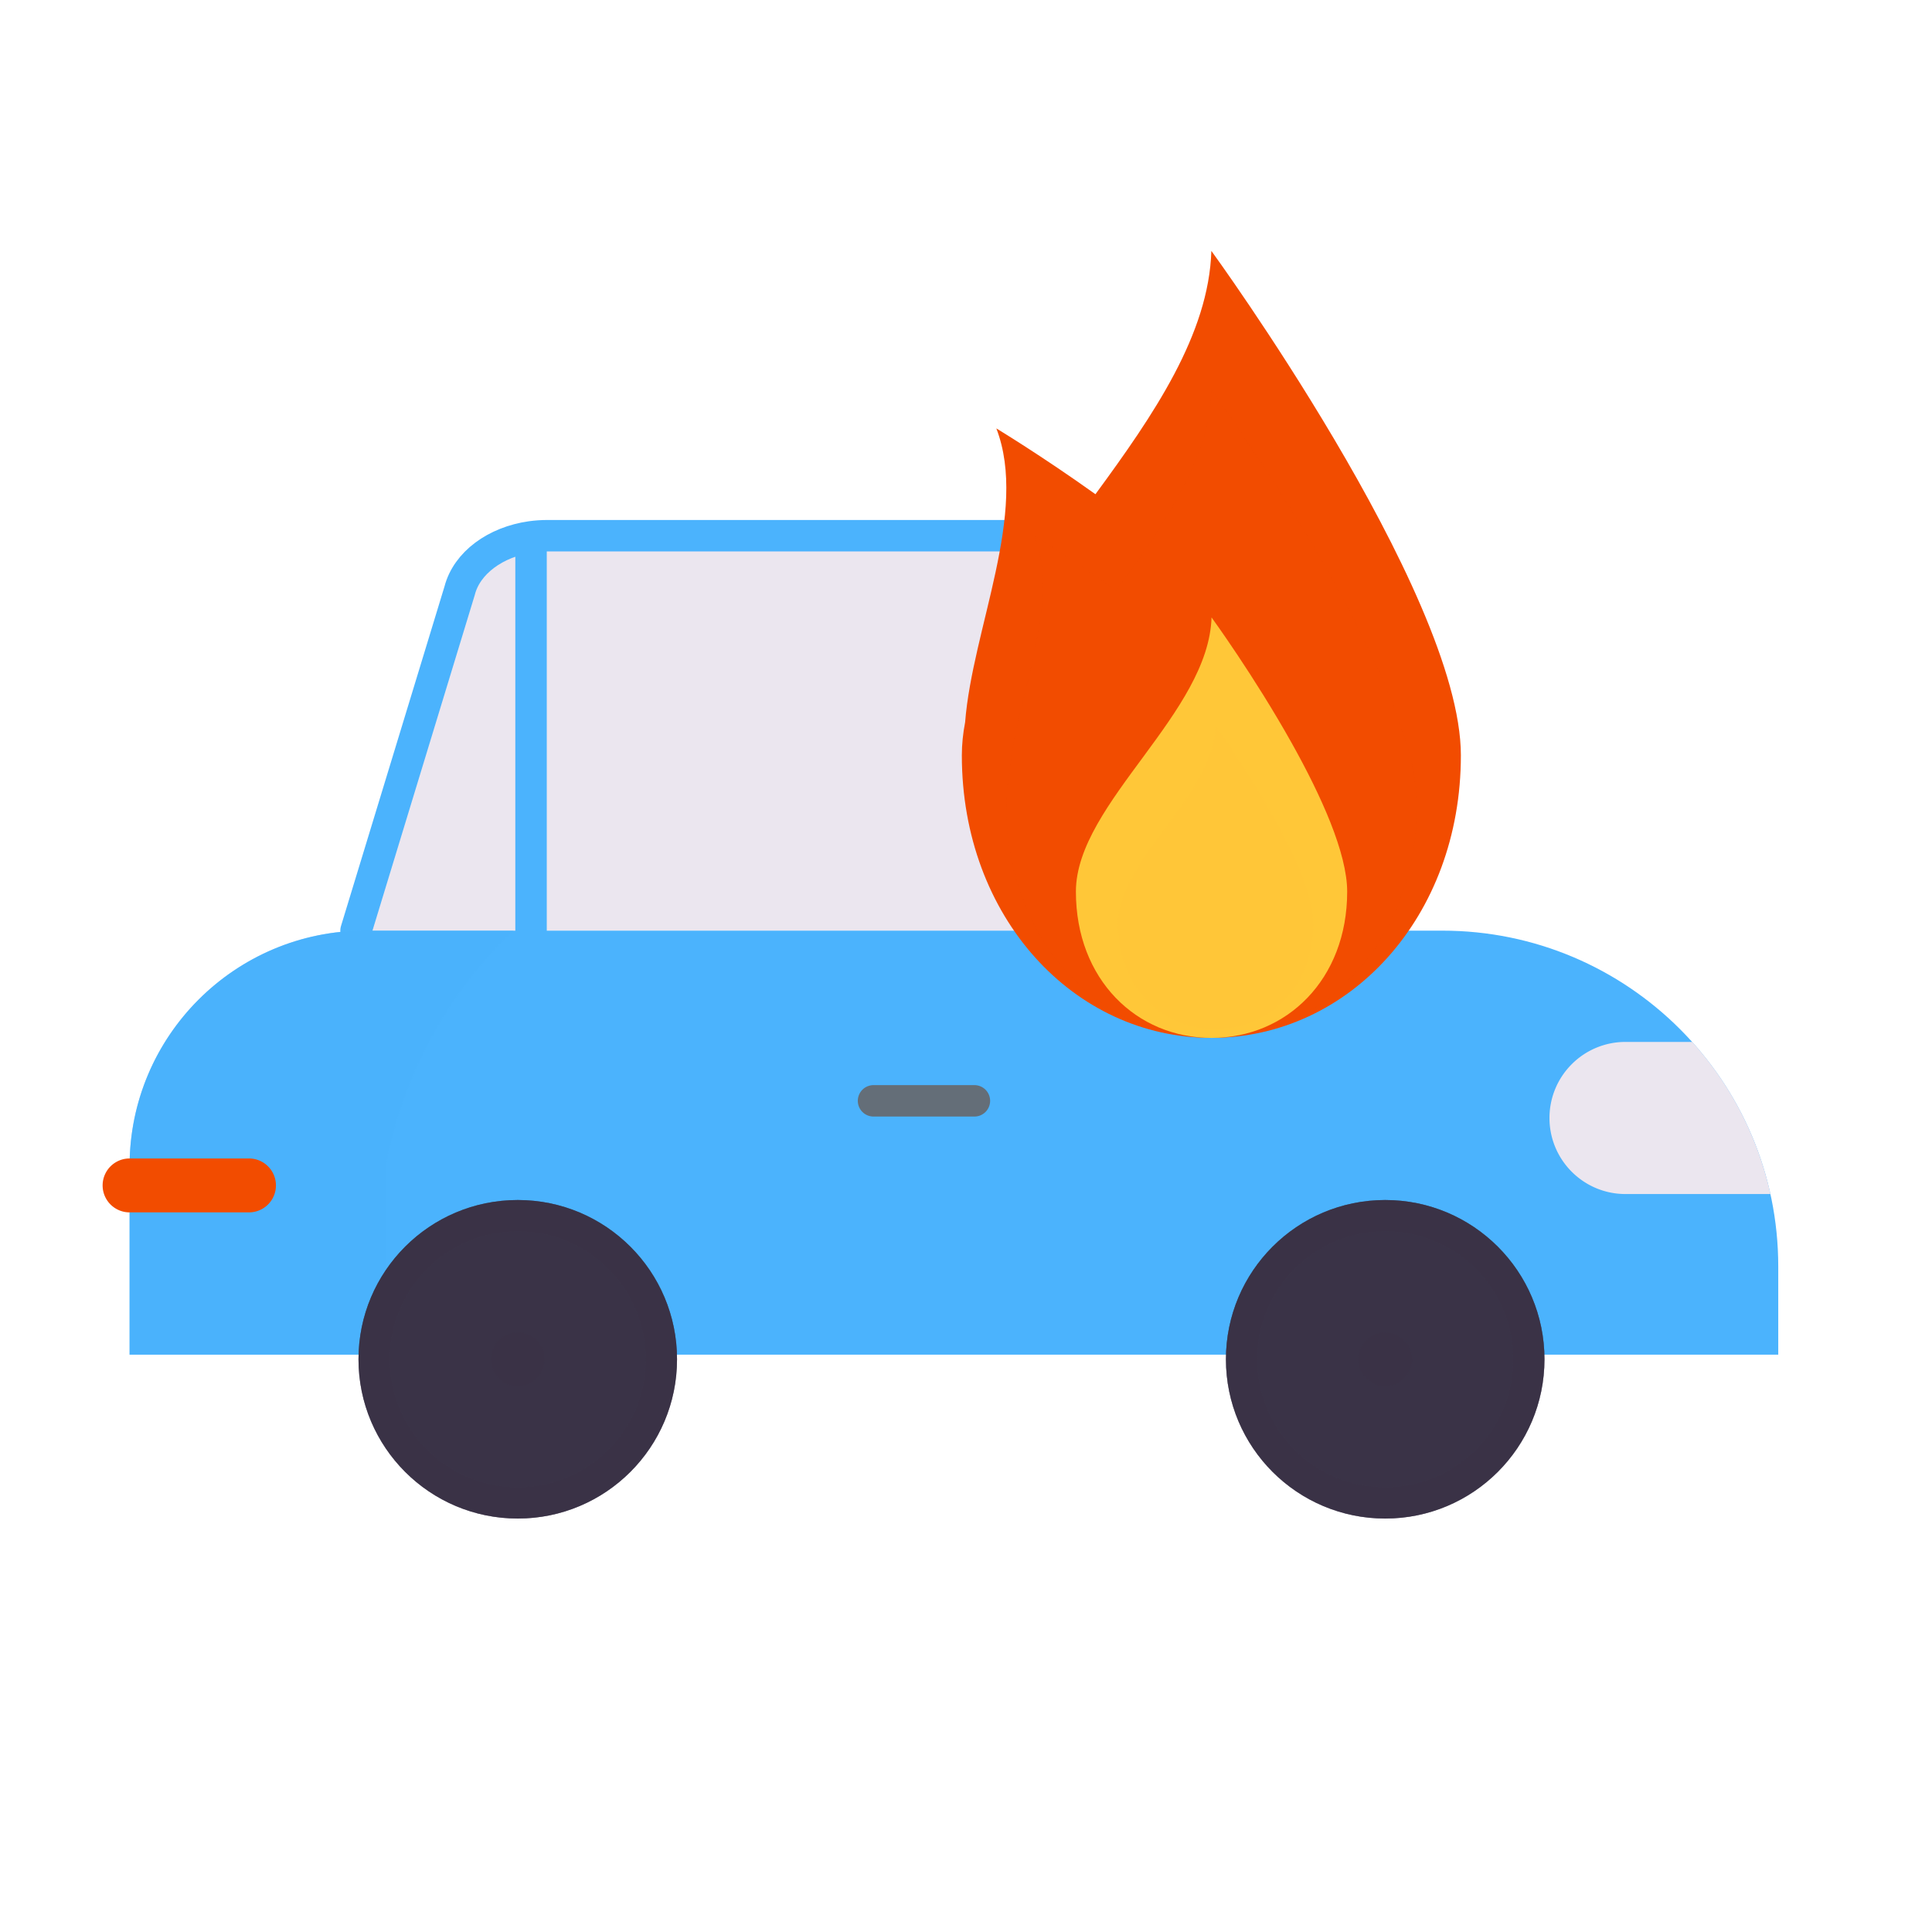 <svg xmlns="http://www.w3.org/2000/svg" width="430" height="430" style="width:100%;height:100%;transform:translate3d(0,0,0);content-visibility:visible" viewBox="0 0 430 430"><defs><clipPath id="a"><path d="M0 0h430v430H0z"/></clipPath><clipPath id="b"><path d="M0 0h430v430H0z"/></clipPath></defs><g clip-path="url(#a)"><g clip-path="url(#b)" style="display:block"><g style="display:block"><path fill="#EBE6EF" d="m79.241 207.123 23.06-75.66c1.58-6.18 7.98-10.87 15.89-11.99 1.18-.16 2.39-.25 3.63-.25h151.275c1.26 29.303-29.676 58.607-28.416 87.91" class="quaternary"/><path fill="#EBE6EF" d="M19.476-43.826h-.002c-7.91 1.12-14.31 5.809-15.89 11.989l-23.06 75.66 38.952.003v-87.652z" class="quaternary" style="mix-blend-mode:multiply" transform="translate(98.717 163.307)"/><path fill="none" stroke="#4BB3FD" stroke-linecap="round" stroke-linejoin="round" stroke-width="7" d="m79.24 207.13 23.06-75.66c1.58-6.18 7.98-10.87 15.89-11.99 1.18-.16 2.39-.25 3.63-.25h151.276m-154.903 3.195v87.434" class="secondary"/><path fill="#4BB3FD" d="M226.311 207.132H81.251c-28.93 0-52.41 23.47-52.41 52.42v41.95h54.26l63.873.008h129.191l63.896-.008h55.72v-19.62c0-41.3-33.48-74.75-74.77-74.75h-8.79" class="secondary"/><path fill="none" stroke="#646E78" stroke-linecap="round" stroke-linejoin="round" stroke-width="7" d="M216.869 245.009h-22.452" class="senary"/><path fill="#EBE6EF" d="m377.036 232.357-.398-.459h-14.853a16.866 16.866 0 0 0-11.971 4.963 16.886 16.886 0 0 0-4.951 11.971c0 9.343 7.579 16.922 16.922 16.922h32.256c-2.774-12.628-8.735-24.053-17.005-33.397z" class="quaternary"/><path fill="#4BB3FD" d="M11.519 47.183H-42.74V5.233c0-28.898 23.397-52.332 52.255-52.416H42.74a95.67 95.67 0 0 0-13.174 15.394C19.932-17.747 16.002-3.936 14.255 5.229v41.95" class="secondary" opacity=".5" style="mix-blend-mode:multiply" transform="translate(71.581 254.316)"/><path fill="#F24C00" d="M55.415 269.836H28.841a6 6 0 0 1 0-12h26.574a6 6 0 0 1 0 12z" class="tertiary"/></g><g style="display:block"><path fill="#3A3347" d="M83.288 302.532c0 17.644 14.304 31.948 31.948 31.948s31.948-14.304 31.948-31.948-14.304-31.948-31.948-31.948-31.948 14.304-31.948 31.948z" class="primary"/><path fill="none" stroke="#3A3347" stroke-linecap="round" stroke-linejoin="round" stroke-width="7" d="M83.288 302.532c0 17.644 14.304 31.948 31.948 31.948s31.948-14.304 31.948-31.948-14.304-31.948-31.948-31.948-31.948 14.304-31.948 31.948z" class="primary"/><path fill="#3A3347" d="M276.352 302.532c0 17.644 14.304 31.948 31.948 31.948s31.948-14.304 31.948-31.948-14.304-31.948-31.948-31.948-31.948 14.304-31.948 31.948z" class="primary"/><path fill="none" stroke="#3A3347" stroke-linecap="round" stroke-linejoin="round" stroke-width="7" d="M276.352 302.532c0 17.644 14.304 31.948 31.948 31.948s31.948-14.304 31.948-31.948-14.304-31.948-31.948-31.948-31.948 14.304-31.948 31.948z" class="primary"/><g fill="none" stroke="#3A3347" stroke-linecap="round" stroke-linejoin="round" stroke-width="7" opacity=".5"><path d="M83.288 302.532c0 17.644 14.304 31.948 31.948 31.948s31.948-14.304 31.948-31.948-14.304-31.948-31.948-31.948-31.948 14.304-31.948 31.948z" class="primary"/><path stroke-opacity=".5" d="M-31.948 0c0 17.644 14.304 31.948 31.948 31.948S31.948 17.644 31.948 0 17.644-31.948 0-31.948-31.948-17.644-31.948 0z" class="primary" style="mix-blend-mode:multiply" transform="translate(115.236 302.532)"/></g><g fill="none" stroke="#3A3347" stroke-linecap="round" stroke-linejoin="round" stroke-width="7" opacity=".5"><path d="M276.352 302.532c0 17.644 14.304 31.948 31.948 31.948s31.948-14.304 31.948-31.948-14.304-31.948-31.948-31.948-31.948 14.304-31.948 31.948z" class="primary"/><path stroke-opacity=".5" d="M-31.948 0c0 17.644 14.304 31.948 31.948 31.948S31.948 17.644 31.948 0 17.644-31.948 0-31.948-31.948-17.644-31.948 0z" class="primary" style="mix-blend-mode:multiply" transform="translate(308.3 302.532)"/></g><path fill="none" stroke="#3A3347" stroke-linecap="round" stroke-linejoin="round" stroke-opacity=".5" stroke-width="12" d="M.006 0h-.012" class="primary" style="mix-blend-mode:multiply" transform="translate(115.236 302.532)"/><path fill="none" stroke="#3A3347" stroke-linecap="round" stroke-linejoin="round" stroke-width="12" d="M.006 0h-.012" class="primary" opacity=".5" style="mix-blend-mode:multiply" transform="translate(308.3 302.532)"/></g><g fill="#F24C00" style="display:block"><path d="M325.143 168.119c0 35.998-24.866 62.875-55.534 62.875-30.669 0-55.534-26.877-55.534-62.875 0-2.451.254-4.902.728-7.364 1.619-20.773 14.173-46.679 6.948-65.406 0 0 9.999 6.034 22.056 14.646 12.901-17.583 25.236-35.571 25.802-54.159 0 0 13.574 18.645 27.301 41.849 14.037 23.729 28.233 52.228 28.233 70.434z" class="tertiary"/><path d="M45.704 20.331C45.704 49.957 25.24 72.077 0 72.077c-25.24 0-45.704-22.12-45.704-51.746 0-2.017.209-4.033.599-6.06 1.332-17.096 11.664-38.417 5.718-53.829 0 0 8.229 4.966 18.152 12.054C-10.617-41.974-.466-56.779 0-72.077c0 0 45.704 62.773 45.704 92.408z" class="tertiary" opacity=".5" style="mix-blend-mode:multiply" transform="translate(269.649 158.917)"/></g><g fill="#FFC738" style="display:block"><path d="M239.46 198.453c0-9.943 7.621-19.996 15.206-30.295 7.347-9.976 14.66-20.182 14.983-30.743 0 0 9.507 13.057 17.851 27.976 6.525 11.667 12.338 24.473 12.338 33.062 0 19.573-13.516 32.552-30.189 32.552-16.673 0-30.189-12.979-30.189-32.552z" class="quinary"/><path d="M-21.736 10.254C-21.736-3.838-.473-18.237 0-33.691c0 0 21.736 29.853 21.736 43.945 0 14.092-9.732 23.437-21.736 23.437-12.004 0-21.736-9.345-21.736-23.437z" class="quinary" opacity=".5" style="mix-blend-mode:multiply" transform="translate(270.552 195.32)"/></g></g></g></svg>